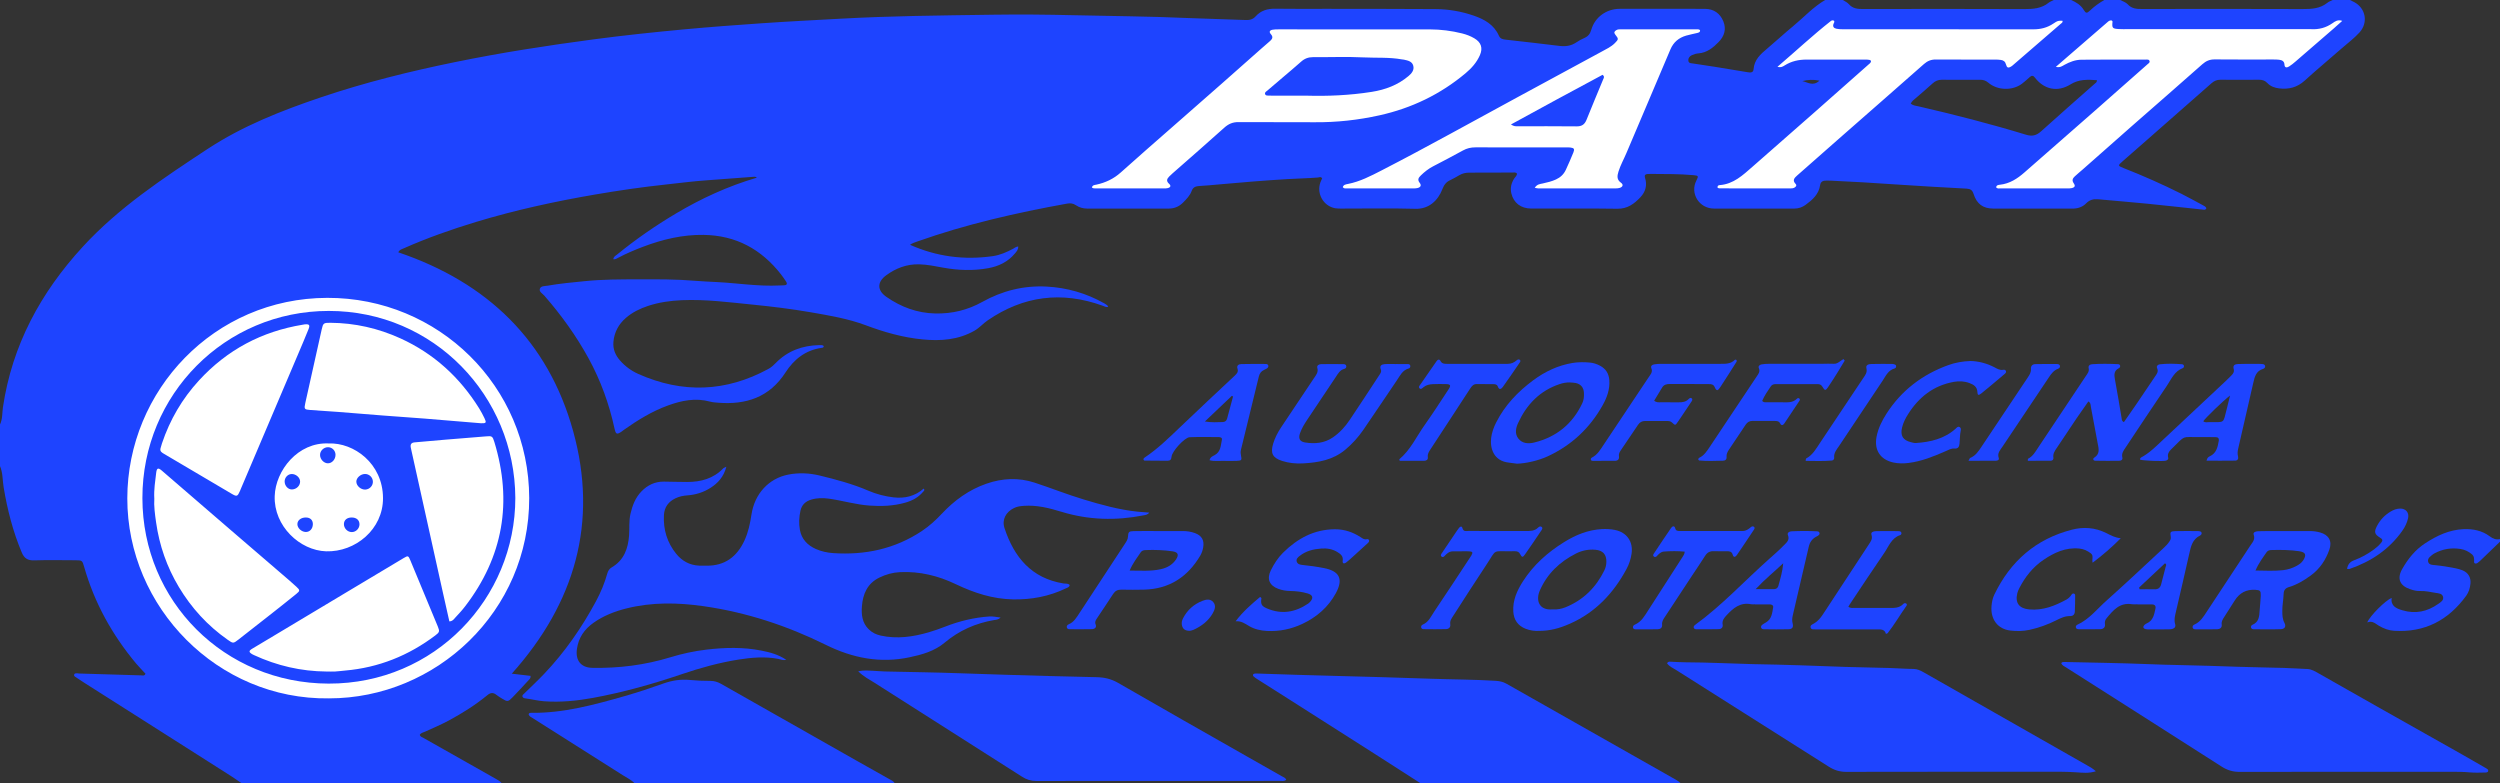 <?xml version="1.0" encoding="UTF-8"?><svg id="Livello_1" xmlns="http://www.w3.org/2000/svg" viewBox="0 0 902.53 282.79"><rect x="0" y="0" width="902.53" height="282.79" fill="#333333" stroke="none"/><circle cx="112.94" cy="178.96" r="81.86" style="fill:#fff;"/><polygon points="457.89 7.34 387.83 68.02 403.37 71.41 422.86 71.41 447.57 48.51 506.7 48.23 538.24 22.33 534.79 10.58 457.89 7.34" style="fill:#fff;"/><polygon points="486.25 62.14 478.62 69.23 484.74 71.41 514.06 71.41 527.01 58.05 559.63 58.05 549.24 69.5 587.68 71.41 607.58 16.88 619.03 10.58 613.73 5.7 581.68 7.34 575.14 16.33 486.25 62.14" style="fill:#fff;"/><polygon points="660.48 4.34 635.94 27.38 650.66 24.24 667.02 24.79 615.49 66.77 617.13 71.41 649.3 71.41 656.85 61.32 697.83 25.6 720.64 25.33 725.09 27.38 750.18 7.37 744.62 4.34 733.55 7.34 660.48 4.34" style="fill:#fff;"/><polygon points="760.75 4.34 736.21 27.38 750.94 24.24 767.29 24.79 715.76 66.77 717.4 71.41 749.57 71.41 757.12 61.32 798.1 25.6 820.91 25.33 825.37 27.38 850.45 7.37 844.89 4.34 833.82 7.34 760.75 4.34" style="fill:#fff;"/><path d="M848.36,0c.5.25,1.01.48,1.5.74,4.21,2.21,5.16,7.41,1.97,10.95-1.93,2.14-4.26,3.85-6.42,5.75-4.43,3.91-9,7.66-13.36,11.64-2.71,2.47-5.76,3.26-9.27,2.83-1.63-.2-3.12-.74-4.27-1.96-.83-.89-1.83-1.17-3.01-1.16-4.63.03-9.27.04-13.9,0-1.28-.01-2.27.42-3.23,1.27-7.84,6.92-15.71,13.81-23.57,20.71-2.82,2.47-5.63,4.96-8.47,7.42-1.82,1.58-1.83,1.64.35,2.5,7.06,2.78,14,5.85,20.79,9.25,2.57,1.29,5.08,2.69,7.61,4.05.55.3,1.16.54,1.45,1.13-.2.72-.74.61-1.19.56-6.74-.71-13.48-1.48-20.23-2.15-5.87-.58-11.76-1.05-17.64-1.59-1.68-.15-3.1.19-4.34,1.47-1.34,1.37-3.08,1.91-5.01,1.91-9.51-.01-19.01.02-28.52-.02-3.69-.01-5.95-1.66-7.1-5.25-.44-1.38-1.11-1.87-2.54-1.95-8.6-.45-17.21-.95-25.81-1.53-7.72-.53-15.45-1.01-23.18-1.35-.56-.02-1.12,0-1.68-.02-1.2-.04-2.03.4-2.21,1.67-.49,3.31-2.77,5.28-5.26,7.1-1.2.87-2.53,1.33-4.03,1.33-9.67,0-19.33-.01-29,0-5.38.01-8.77-5.51-6.38-10.11.88-1.7.71-1.79-1.14-1.96-5.02-.46-10.05-.39-15.08-.44-.48,0-.96,0-1.44.03-.82.06-1.15.54-.9,1.31.9,2.71.2,5.13-1.65,7.09-2.21,2.33-4.64,4.19-8.26,4.14-10.38-.16-20.77-.04-31.15-.07-3.76-.01-6.37-2.06-7.18-5.47-.45-1.9-.04-3.63.96-5.27.36-.6,1.02-1.03,1.08-1.84-.46-.63-1.16-.42-1.75-.42-5.19,0-10.38.04-15.58.04-1.24,0-2.36.28-3.43.89-1.11.63-2.21,1.29-3.37,1.83-1.46.67-2.2,1.68-2.81,3.25-1.58,4.09-4.87,7.22-9.71,7.08-8.86-.25-17.73-.07-26.6-.08-.8,0-1.61.02-2.39-.12-4.24-.78-6.79-5.26-5.33-9.34.18-.51.44-1,.63-1.45-.5-.75-1.08-.34-1.58-.3-3.66.3-7.33.34-11,.57-8.2.5-16.39,1.16-24.57,1.91-2.38.22-4.77.45-7.16.58-1.31.07-2.3.41-2.79,1.77-.62,1.69-1.87,2.96-3.11,4.21-1.42,1.43-3.12,2.17-5.15,2.17-9.83,0-19.65,0-29.48,0-1.49,0-2.85-.39-4.07-1.22-1-.69-2.06-.78-3.2-.57-18.33,3.32-36.46,7.43-54.05,13.68-.88.31-1.78.58-2.63,1.18,9.65,4.3,19.56,5.56,29.83,4.11,2.64-.37,5.06-1.43,7.4-2.68.54-.29,1.02-.75,1.83-.82.08,1.15-.61,1.84-1.19,2.54-2.53,3.03-5.9,4.63-9.68,5.31-5.39.98-10.81.78-16.2-.2-2.9-.53-5.79-1.15-8.77-1.21-4.42-.09-8.32,1.4-11.82,3.97-3.31,2.43-3.32,5.43.08,7.79,5.29,3.67,11.07,5.84,17.64,5.99,6.09.13,11.69-1.23,16.98-4.18,7.21-4.02,14.95-5.97,23.23-5.53,7.38.39,14.31,2.39,20.75,6.02.42.23.81.51,1.19.8.11.08.14.27.26.52-.78.19-1.39-.22-2.03-.45-14.74-5.31-28.56-3.55-41.48,5.32-1.65,1.13-2.94,2.68-4.7,3.69-5.9,3.37-12.27,3.81-18.82,3.17-7.04-.69-13.78-2.6-20.39-5.08-6.46-2.42-13.25-3.56-20.02-4.73-6.92-1.19-13.9-2.06-20.88-2.75-8.49-.84-16.98-1.97-25.55-1.6-4.16.18-8.27.75-12.24,2.07-2.9.96-5.63,2.29-7.96,4.3-2.64,2.28-4.22,5.16-4.53,8.69-.22,2.55.66,4.7,2.29,6.6,1.86,2.15,4.12,3.82,6.69,4.97,15.95,7.1,31.62,6.54,46.98-1.82.99-.54,1.81-1.28,2.6-2.09,4.3-4.43,9.65-6.36,15.73-6.5.55-.01,1.13-.1,1.61.3.1.59-.35.63-.72.69-5.8.82-9.98,4.11-13.05,8.87-5.77,8.96-14.23,11.75-24.35,10.93-.95-.08-1.93-.13-2.84-.38-5.27-1.45-10.3-.42-15.25,1.38-5.75,2.09-10.92,5.27-15.89,8.79-.26.18-.5.39-.77.58-1.79,1.24-2.16,1.11-2.64-1.07-1.92-8.88-5-17.33-9.36-25.31-4.47-8.16-9.88-15.66-15.99-22.66-.66-.75-1.96-1.38-1.59-2.47.36-1.05,1.76-.93,2.75-1.1,4.49-.78,9.01-1.2,13.55-1.65,6.45-.65,12.93-.63,19.38-.65,6.77-.02,13.57-.05,20.34.53,2.62.22,5.26.32,7.89.46,7.49.38,14.93,1.61,22.47,1.23.64-.03,1.28-.01,1.91-.07.92-.07,1.08-.59.62-1.3-.61-.93-1.25-1.86-1.94-2.74-7.08-9-16.16-13.95-27.78-14.15-7.66-.13-14.88,1.62-21.95,4.29-3.06,1.16-6.08,2.44-8.98,3.98-.48.26-.95.61-1.73.54.01-.94.81-1.28,1.35-1.72,6.69-5.47,13.78-10.37,21.21-14.79,9.17-5.45,18.79-9.89,29.26-12.96-.52-.45-.99-.32-1.37-.3-5.65.41-11.29.87-16.94,1.27-4.86.34-9.68.98-14.52,1.5-8.65.92-17.26,2.19-25.83,3.66-14.41,2.48-28.68,5.6-42.69,9.84-8.87,2.69-17.61,5.76-26.09,9.52-.7.31-1.54.46-2.03,1.46,32.02,10.83,54.1,31.84,63.15,64.62,9.07,32.83.67,61.98-22.17,87.5,2.5.29,4.65.54,6.75.78.16.96-.46,1.32-.87,1.76-1.89,2.06-3.77,4.13-5.73,6.12-1.47,1.5-1.78,1.49-3.51.43-.75-.46-1.52-.9-2.2-1.45-1.12-.89-2.09-.84-3.2.07-4.34,3.56-9.06,6.54-13.99,9.2-2.75,1.48-5.62,2.68-8.45,3.98-.71.33-1.55.42-2.02,1.17.19.75.89.88,1.42,1.18,8.69,4.92,17.38,9.83,26.07,14.74.76.43,1.54.85,2.11,1.56h-93.94c-1.19-.81-2.35-1.65-3.56-2.43-6.19-3.95-12.39-7.89-18.59-11.83-11.66-7.41-23.31-14.81-34.97-22.22-.88-.56-1.75-1.12-2.6-1.72-.36-.25-.95-.48-.68-1.08.24-.51.81-.39,1.28-.38.16,0,.32.05.48.06,7.5.23,14.99.47,22.49.67.49.01,1.14.26,1.47-.6-1.1-1.19-2.28-2.37-3.35-3.64-8.66-10.36-15.09-21.93-18.8-34.96-.66-2.31-.73-2.35-3.16-2.36-4.95-.02-9.9-.12-14.85.04-2.35.08-3.63-.72-4.53-2.89-3.17-7.56-5.18-15.42-6.52-23.48-.43-2.58-.25-5.28-1.35-7.74v-14.86c.99-2,.79-4.21,1.1-6.33,3.33-22.41,13.6-41.34,28.78-57.88,13.05-14.23,29.01-24.73,44.94-35.24,12.69-8.37,26.77-13.91,41.09-18.75,15.83-5.35,32.04-9.36,48.4-12.71,16.59-3.4,33.32-5.99,50.11-8.22,10.92-1.45,21.88-2.6,32.85-3.62,9.3-.86,18.61-1.55,27.93-2.19,9.56-.66,19.12-1.13,28.68-1.66,8.69-.47,17.39-.77,26.09-.96,9.58-.21,19.16-.32,28.74-.46,9.58-.14,19.16-.05,28.75.18,13.89.33,27.78.4,41.66,1.03,6.86.31,13.73.41,20.59.71,1.48.07,2.64-.22,3.63-1.33,1.9-2.12,4.3-2.79,7.11-2.75,6.07.1,12.14.03,18.21.04,13.18.02,26.36,0,39.54.09,4.74.03,9.4.82,13.88,2.37,3.84,1.33,7.33,3.26,9.08,7.26.5,1.15,1.45,1.3,2.53,1.42,6.43.72,12.85,1.45,19.27,2.24,2.23.27,4.27.03,6.16-1.28.91-.63,1.92-1.15,2.94-1.6,1.36-.59,2.05-1.54,2.46-2.98,1.29-4.5,5.46-7.51,10.21-7.52,5.67-.01,11.34,0,17.02,0,4.63,0,9.27-.04,13.9.02,3.11.04,5.32,1.61,6.51,4.45,1.18,2.83.39,5.39-1.65,7.49-2.02,2.07-4.24,3.9-7.35,4.13-.78.06-1.59.29-2.3.62-.84.38-1.44,1.11-1.3,2.09.14.93,1.05.83,1.73.94,2.6.41,5.21.77,7.81,1.19,3.94.63,7.88,1.3,11.82,1.95.99.16,2.08.27,2.18-1.11.25-3.38,2.48-5.38,4.84-7.36,3.18-2.67,6.22-5.51,9.42-8.14,3.87-3.19,7.27-6.96,11.66-9.51C661.12,0,663.19,0,665.27,0c.73.48,1.61.83,2.16,1.47,1.41,1.64,3.19,1.8,5.18,1.79,19.39-.04,38.79-.06,58.18.02,3.19.01,6.18-.2,8.78-2.28.55-.44,1.26-.67,1.9-1,2.08,0,4.15,0,6.23,0,1.84.82,3.5,1.81,4.59,3.63.73,1.22,1.1,1.24,2.23.17,1.57-1.49,3.29-2.74,5.16-3.8C761.61,0,763.53,0,765.44,0c.9.5,2.02.81,2.67,1.53,1.46,1.62,3.24,1.73,5.21,1.72,19.3-.03,38.59-.06,57.89.02,3.26.01,6.35-.13,9.02-2.28.55-.44,1.26-.67,1.9-1,2.08,0,4.15,0,6.23,0ZM394.16,67.66c.46.37.87.36,1.26.36,8.31,0,16.61,0,24.92,0,.4,0,.81-.01,1.19-.1,1.07-.26,1.32-.85.52-1.57-1.1-.99-.79-1.77.04-2.62.39-.4.8-.78,1.22-1.15,6.23-5.49,12.51-10.92,18.67-16.48,1.53-1.38,3.08-2.04,5.14-2.02,9.19.07,18.37-.02,27.56.05,7.86.06,15.62-.79,23.29-2.49,11.6-2.57,22.01-7.56,31.12-15.2,2.16-1.81,4.02-3.89,5.17-6.51,1.14-2.61.46-4.65-2.01-6.1-1.38-.82-2.88-1.38-4.44-1.77-3.81-.95-7.68-1.44-11.61-1.45-18.21-.01-36.43-.02-54.64-.01-.72,0-1.45,0-2.15.13-1.07.21-1.34.78-.62,1.59.9,1,.57,1.72-.23,2.44-1.07.96-2.18,1.88-3.25,2.83-4.67,4.12-9.32,8.27-13.99,12.38-5.99,5.28-12,10.53-18,15.8-6.24,5.48-12.51,10.92-18.68,16.47-2.58,2.32-5.54,3.72-8.88,4.43-.61.13-1.3.11-1.59,1.01ZM118.75,252.12c38.68.03,72.38-31.44,72.3-72.32-.08-40.35-32.79-72.37-72.9-72.27-40.91.1-72.15,33.48-72.19,72.38-.04,39.31,32.62,72.77,72.79,72.21ZM554.05,67.81c.62.1.93.2,1.24.2,9.34,0,18.69.01,28.03,0,.47,0,.97-.04,1.42-.18,1.14-.36,1.4-1.18.46-1.85-1.59-1.14-1.39-2.49-.91-4.04.71-2.3,1.9-4.4,2.83-6.6,5.29-12.5,10.64-24.97,15.91-37.48,1.12-2.65,3.04-4.23,5.71-5.01,1.3-.38,2.64-.61,3.96-.94.52-.13,1.13-.27,1.03-1.02-.35-.33-.76-.31-1.15-.31-9.1,0-18.21,0-27.31,0-.64,0-1.3-.02-1.85.36-.6.4-.88.82-.29,1.55,1.25,1.56,1.21,1.7-.12,3.05-1.37,1.39-3.13,2.19-4.81,3.11-10.03,5.46-20.07,10.89-30.11,16.31-16.43,8.88-32.72,18.03-49.33,26.57-3.91,2.01-7.8,4.04-12.17,4.89-.72.14-1.58.25-1.83,1.15.43.56.95.45,1.4.45,8.07.01,16.13.01,24.2,0,.48,0,.97-.02,1.42-.14,1.1-.29,1.45-.97.74-1.88-.91-1.16-.38-1.87.42-2.66,1.32-1.29,2.75-2.42,4.4-3.28,3.61-1.89,7.23-3.75,10.79-5.73,1.45-.81,2.92-1.14,4.56-1.13,10.86.04,21.72.02,32.58.02.56,0,1.12-.03,1.68.04,1.29.16,1.56.54,1.08,1.73-.87,2.14-1.79,4.27-2.77,6.37-.73,1.56-1.93,2.69-3.54,3.43-1.54.71-3.16,1.09-4.8,1.45-.98.21-2.06.26-2.85,1.57ZM641.68,24.12c1.37.37,2.04-.16,2.69-.56,2.39-1.48,5-2.05,7.77-2.05,7.03,0,14.05,0,21.08,0,.56,0,1.13,0,1.67.11.65.13.7.57.34,1.05-.19.25-.46.44-.7.65-6.39,5.66-12.78,11.33-19.19,16.97-7.55,6.64-15.11,13.27-22.67,19.9-3.49,3.05-6.87,6.29-11.88,6.64-.45.03-.92.32-.67,1.01.22.05.44.16.67.16,8.46.01,16.93.02,25.39.02.56,0,1.13,0,1.63-.28.54-.31.95-.8.43-1.34-1.21-1.26-.52-2.1.48-2.98,5.16-4.53,10.29-9.08,15.45-13.61,10.14-8.9,20.3-17.76,30.4-26.69,1.28-1.13,2.61-1.66,4.32-1.64,7.11.05,14.21.02,21.32.03.72,0,1.44.02,2.15.13.92.14,1.56.58,1.82,1.61.32,1.23.81,1.38,1.8.81.41-.24.76-.58,1.12-.89,5.62-4.85,11.23-9.7,16.84-14.56.33-.28.85-.51.62-1.12-1.58-.01-1.63-.08-3.27,1.02-2.21,1.49-4.59,2.08-7.23,2.08-22.99-.03-45.99-.02-68.98-.03-.71,0-1.44-.04-2.14-.19-.92-.2-1.38-.76-1.02-1.76.13-.35.46-.67.21-1.1-.39-.25-.81-.2-1.12.04-6.58,5.17-12.68,10.9-19.33,16.57ZM742.22,24.14c1.49.36,2.27-.29,3.06-.73,1.92-1.05,3.95-1.83,6.13-1.85,7.74-.07,15.49-.05,23.23-.05.53,0,1.23-.13,1.39.6.11.52-.42.8-.78,1.12-6.28,5.54-12.55,11.1-18.84,16.63-8.51,7.48-17.05,14.92-25.57,22.4-2.57,2.25-5.33,4.05-8.83,4.43-.62.07-1.28.14-1.38.97.48.52,1.07.36,1.6.36,8.06.01,16.13.01,24.19,0,.48,0,.97,0,1.43-.1,1.18-.25,1.48-.77.78-1.77-.75-1.08-.34-1.79.41-2.49.93-.87,1.93-1.67,2.89-2.52,5.98-5.28,11.94-10.58,17.94-15.84,8.39-7.37,16.84-14.68,25.19-22.1,1.35-1.2,2.69-1.77,4.49-1.75,7.02.07,14.05.03,21.08.03.72,0,1.44,0,2.15.09,1.01.13,1.86.49,1.93,1.72.07,1.31.91,1.17,1.67.71.81-.49,1.55-1.12,2.28-1.74,4.65-4.01,9.3-8.03,13.94-12.06.94-.82,1.86-1.66,2.98-2.66-1.6-.57-2.59.18-3.52.83-2.32,1.63-4.87,2.32-7.68,2.16-.56-.03-1.12,0-1.68,0-21.56,0-43.11,0-64.67,0-1.04,0-2.08.02-3.11-.04-2.34-.13-2.52-.37-2.27-2.71.01-.11-.17-.24-.29-.39-.48-.09-.94.09-1.3.4-6.19,5.35-12.38,10.71-18.83,16.3ZM757.03,28.95c-3.31-.24-6.49-.39-9.58,1.53-4.64,2.88-9.5,1.85-12.82-2.45-.58-.75-1.07-.87-1.76-.29-.97.83-1.88,1.73-2.91,2.49-3.52,2.6-8.86,2.44-12.19-.4-.86-.73-1.74-1.03-2.83-1.03-4.63.02-9.26.03-13.89-.01-1.37-.01-2.42.45-3.42,1.38-1.93,1.79-3.97,3.46-5.95,5.2-.69.61-1.52,1.12-1.88,2.07.96.72,2.03.78,3.02,1,12.99,3,25.9,6.31,38.65,10.21,2.19.67,3.74.25,5.4-1.25,6.39-5.78,12.89-11.45,19.34-17.16.34-.3.83-.5.82-1.3ZM650.66,29.28c1.9.36,3.85,2.04,6.18-.17-2.35-.46-4.25-.32-6.18.17Z" style="fill:#1e44ff;"/><path d="M512.85,282.79c-5.37-3.45-10.73-6.91-16.11-10.35-10.56-6.74-21.13-13.46-31.7-20.19-3.64-2.31-7.28-4.61-10.92-6.93-.54-.34-1.1-.67-1.55-1.1-.45-.44-.29-.88.33-1.03.3-.07.63-.05.95-.04,9.57.35,19.14.61,28.71.87,11.24.3,22.49.59,33.73,1,7.89.29,15.79.27,23.68.76,1.38.09,2.63.34,3.86,1.04,19.99,11.35,39.99,22.66,59.99,33.99,1.04.59,2.12,1.13,2.98,1.98h-93.94Z" style="fill:#1e44ff;"/><path d="M229.11,282.79c-1.23-1.29-2.86-2.03-4.33-2.97-10.78-6.86-21.58-13.67-32.37-20.51-.59-.38-1.3-.64-1.57-1.37.07-.56.49-.6.88-.6,11.66.16,22.76-2.9,33.82-6.05,4.76-1.36,9.46-2.94,14.12-4.59,3.08-1.09,6.2-1.54,9.41-1.22,2.47.24,4.94.33,7.41.33,1.41,0,2.65.39,3.86,1.08,16.31,9.26,32.64,18.51,48.96,27.76,3.89,2.2,7.8,4.37,11.69,6.58.75.43,1.61.75,2.06,1.58h-93.94Z" style="fill:#1e44ff;"/><path d="M902.53,195.56c-2.24,2.16-4.48,4.32-6.73,6.48-.46.44-.92.91-1.45,1.24-.57.35-1.22.22-1.18-.55.05-1,.06-1.89-.77-2.61-1.18-1.02-2.56-1.68-4.07-1.92-3.33-.55-6.52-.02-9.5,1.6-.14.08-.28.15-.41.25-.93.74-2.19,1.47-1.81,2.82.32,1.13,1.69,1.08,2.68,1.18,2.39.23,4.75.62,7.1,1.09.93.19,1.88.43,2.75.81,2.01.89,2.98,2.66,2.72,4.85-.18,1.52-.6,3-1.51,4.25-6.43,8.87-15.01,13.38-26.08,12.67-1.93-.12-3.74-.81-5.42-1.79-1.28-.75-2.35-1.97-4.24-1.23.97-2.39,6.54-7.91,8.79-8.86-.36,2.97,1.68,3.82,3.9,4.48,4.7,1.41,9.01.48,12.95-2.31.85-.6,2.09-1.29,1.7-2.62-.34-1.16-1.64-1.19-2.63-1.35-1.88-.31-3.76-.76-5.7-.68-1.21.05-2.38-.27-3.52-.65-3.76-1.25-4.83-3.82-2.9-7.25,2.1-3.72,4.73-7,8.38-9.37,4.21-2.74,8.62-4.83,13.76-5.06,3.47-.15,6.74.52,9.51,2.6,1.21.91,2.29,1.28,3.69.99v.96Z" style="fill:#1e44ff;"/><path d="M262.22,168.52c-.96,3.63-3.02,5.87-5.68,7.58-2.53,1.62-5.34,2.51-8.34,2.73-1.53.11-3.02.41-4.39,1.08-2.49,1.21-3.96,3.17-4.12,6-.29,5.25,1.16,9.99,4.46,14.06,2.09,2.57,4.87,4.1,8.28,4.23.88.03,1.76.01,2.64.02,6.61.07,10.98-3.24,13.68-9.07,1.39-3,2.06-6.2,2.55-9.45,1.13-7.39,6.17-12.96,13.24-14.36,3.79-.75,7.65-.58,11.42.34,5.98,1.46,11.92,3.05,17.59,5.49,2.89,1.24,5.89,2.01,9,2.38,4.06.47,7.77-.39,10.91-3.17.55.63-.01.92-.26,1.22-1.71,2.04-3.97,3.19-6.47,3.89-4.2,1.18-8.47,1.34-12.82,1.03-4.97-.35-9.72-1.8-14.62-2.49-2.16-.3-4.3-.3-6.4.33-2.07.62-3.45,1.85-3.93,4.06-.5,2.3-.6,4.62-.18,6.9.61,3.32,2.72,5.52,5.75,6.87,2,.89,4.12,1.34,6.27,1.49,11.58.78,22.4-1.54,32.15-8.07,2.59-1.74,4.89-3.84,7.03-6.12,4.55-4.84,9.78-8.67,16.13-10.87,5.77-2,11.59-2.29,17.4-.38,5.92,1.94,11.71,4.26,17.67,6.06,6.43,1.94,12.88,3.75,19.59,4.43,1.31.13,2.63.21,4.14.33-.67.84-1.41.86-2.09.99-9.97,1.97-19.84,1.7-29.59-1.28-4.45-1.36-8.92-2.5-13.64-2.15-1.2.09-2.37.23-3.48.77-2.97,1.43-4.49,4.2-3.46,7.3,3.47,10.47,9.72,18.08,21.31,19.95.74.12,1.61-.11,2.21.56-.13.84-.85.96-1.39,1.22-6.02,2.89-12.37,4.09-19.04,3.97-7.36-.14-14.12-2.35-20.66-5.48-6.36-3.05-13.04-4.7-20.16-4.36-2.61.13-5.03.8-7.36,1.92-4.4,2.1-6.06,5.92-6.4,10.48-.22,3.01.1,5.89,2.44,8.21,1.25,1.24,2.71,1.93,4.38,2.3,5.87,1.28,11.6.46,17.26-1.18,2.07-.6,4.1-1.33,6.11-2.11,5.1-1.98,10.35-3.24,15.82-3.62,1.29-.09,2.52.21,4.06.39-.78.79-1.58.78-2.28.9-6.69,1.12-12.7,3.79-17.88,8.14-3.7,3.11-8.16,4.34-12.68,5.3-10.58,2.26-20.56.31-30.19-4.45-13.98-6.92-28.67-11.76-44.13-13.98-9.27-1.33-18.62-1.52-27.83.78-4.29,1.07-8.37,2.64-12.01,5.23-3.27,2.33-5.37,5.35-5.95,9.43-.58,4.11,1.41,6.74,5.56,6.81,9.57.18,18.98-1,28.13-3.8,4.3-1.32,8.65-2.25,13.09-2.78,6.61-.78,13.22-.95,19.79.35,3.04.6,6.05,1.36,9.01,3.33-1.27.29-2.12-.19-2.97-.35-4.79-.9-9.55-.48-14.29.27-6.96,1.11-13.73,2.98-20.39,5.24-10.52,3.58-21.2,6.58-32.14,8.59-5.83,1.07-11.68,1.65-17.62,1.22-2.24-.16-4.41-.73-6.62-1.02-.48-.06-1.03-.14-1.2-.65-.18-.54.32-.83.66-1.16,2.39-2.35,4.85-4.64,7.16-7.07,7.49-7.86,13.6-16.71,18.73-26.24,1.7-3.16,3.09-6.49,4.06-9.97.27-.97.73-1.72,1.63-2.25,4.39-2.56,5.88-6.74,6.24-11.48.2-2.62-.1-5.27.51-7.87.7-3,1.77-5.8,3.96-8.06,2.22-2.29,4.88-3.56,8.1-3.53,2.79.03,5.59.13,8.38.13,4.97,0,9.49-1.2,13.06-4.93.15-.16.4-.21,1.07-.55Z" style="fill:#1e44ff;"/><path d="M309.81,242.35c2.06-.46,3.64-.27,5.21-.2,1.51.07,3.02.22,4.54.26,9.02.22,18.04.31,27.05.65,10.77.41,21.53.68,32.3,1,5.66.17,11.33.3,16.99.41,2.74.05,5.26.62,7.73,2.05,15.62,9.02,31.32,17.91,47,26.83,4.02,2.29,8.05,4.57,12.08,6.86.59.34,1.33.52,1.63,1.3-.76.63-1.58.4-2.34.4-29.3,0-58.61,0-87.91.03-1.93,0-3.53-.51-5.14-1.55-17.76-11.34-35.57-22.61-53.33-33.96-1.85-1.18-3.88-2.16-5.8-4.09Z" style="fill:#1e44ff;"/><path d="M744.14,239.37c.39-.39.71-.4,1.03-.39,10.05.24,20.11.37,30.15.77,3.91.16,7.81.28,11.72.35,7.02.13,14.04.39,21.05.62,5.5.18,11.01.25,16.51.41,2.79.08,5.58.28,8.37.39,1.6.06,2.88.9,4.19,1.64,7.51,4.24,14.99,8.51,22.49,12.75,9.73,5.5,19.47,10.97,29.2,16.46,2.92,1.65,5.82,3.33,8.72,5.01.34.19.77.43.71.88-.08.61-.66.63-1.12.63-1.84.02-3.68.12-5.5-.05-2.15-.2-4.3-.22-6.46-.22-25.55,0-51.09-.02-76.64.04-2.42,0-4.46-.59-6.5-1.9-18.69-11.96-37.41-23.86-56.13-35.78-.66-.42-1.45-.7-1.8-1.6Z" style="fill:#1e44ff;"/><path d="M756.62,278.44c-2.58.82-4.81.51-6.99.38-1.83-.11-3.66-.21-5.5-.21-25.88,0-51.75-.02-77.63.04-2.35,0-4.3-.61-6.27-1.86-18.33-11.65-36.7-23.23-55.05-34.86-1.17-.74-2.53-1.3-3.35-2.46.35-.7.85-.6,1.33-.58,1.83.07,3.67.21,5.5.21,8.06.03,16.12.46,24.18.66,5.66.14,11.33.19,17,.42,10.85.45,21.7.77,32.55.98,2.79.06,5.58.34,8.37.33,1.43,0,2.63.61,3.81,1.28,8.47,4.82,16.93,9.64,25.4,14.46,11.1,6.32,22.21,12.64,33.31,18.96,1.03.59,2.1,1.11,3.35,2.24Z" style="fill:#1e44ff;"/><path d="M825.34,191.71c2.79,0,5.59,0,8.38,0,1.29,0,2.55.15,3.79.49,3.16.86,4.52,3.09,3.43,6.19-1.31,3.75-3.45,7-6.74,9.38-2.41,1.74-4.92,3.29-7.79,4.14-1.32.39-1.96,1.1-2,2.55-.06,2.07-.5,4.11-.47,6.2.02,1.44.04,2.83.76,4.18.69,1.29.18,2.24-1.3,2.3-3.27.12-6.54.04-9.81.03-.41,0-.83-.18-.94-.61-.11-.42.12-.83.5-.99,2.36-1,2.49-3.07,2.61-5.19.1-1.75.34-3.5.4-5.25.06-1.87-.21-2.09-1.98-2.2q-4.78-.31-7.42,3.86c-1.24,1.95-2.49,3.91-3.73,5.86-.56.87-1.14,1.68-.97,2.85.16,1.09-.64,1.64-1.61,1.67-2.63.07-5.27.03-7.9.02-.41,0-.84-.14-.97-.57-.17-.54.18-.96.63-1.15,2.19-.96,3.32-2.91,4.55-4.78,5.19-7.86,10.38-15.72,15.55-23.6.8-1.22,1.96-2.29,1.29-4.1-.29-.79.69-1.16,1.44-1.2,1.19-.06,2.39-.05,3.59-.06,2.24,0,4.47,0,6.71,0h0ZM814.27,205.96c3.57.06,6.76.21,9.93-.12,1.76-.19,3.43-.74,4.99-1.6.91-.5,1.75-1.1,2.33-2.01,1.23-1.94.82-2.88-1.48-3.23-3.25-.49-6.52-.51-9.8-.44-.74.02-1.48.08-1.93.74-1.39,2.02-2.9,3.97-4.04,6.65Z" style="fill:#1e44ff;"/><path d="M766.76,152.39c1.62-2.34,3.21-4.61,4.78-6.9,2.16-3.17,4.3-6.34,6.43-9.53.6-.9,1.39-1.74.77-3.04-.33-.7.23-1.31.91-1.39,2.7-.32,5.41-.25,8.12-.03.33.03.6.24.66.59.07.36-.13.7-.41.8-3.06,1.14-4.17,4.06-5.8,6.45-4.98,7.33-9.86,14.73-14.77,22.1-.75,1.12-1.63,2.18-1.26,3.72.2.83-.43,1.18-1.13,1.19-2.87.03-5.74.04-8.62-.02-.8-.02-1-.74-.4-1.11,2.13-1.34,1.64-3.18,1.26-5.11-.85-4.39-1.63-8.79-2.46-13.18-.13-.66,0-1.46-.91-2.01-1.41,2.01-2.83,4.01-4.21,6.03-2.42,3.57-4.8,7.16-7.19,10.75-.71,1.06-1.47,2.1-1.23,3.51.12.68-.32,1.11-.95,1.12-2.76.04-5.52.02-8.28.02.02-.42-.02-.68.04-.71,1.81-.91,2.73-2.61,3.78-4.2,5.71-8.57,11.43-17.13,17.14-25.7.56-.85,1.28-1.61,1-2.82-.21-.88.44-1.38,1.23-1.43,3.11-.22,6.22-.17,9.33-.03.31.01.66.13.78.47.15.44-.1.82-.45,1-1.79.92-1.72,2.35-1.4,4.07.91,4.78,1.67,9.59,2.48,14.39.05.31.09.63.74,1.02Z" style="fill:#1e44ff;"/><path d="M555.63,227.76c-1.46.07-3.18-.09-4.85-.76-2.83-1.13-4.27-3.21-4.46-6.21-.25-4.12,1.39-7.66,3.52-10.98,3.78-5.87,8.87-10.4,14.79-14.08,4.21-2.62,8.64-4.44,13.64-4.72,1.61-.09,3.2,0,4.76.31,4.3.86,6.64,4.28,5.98,8.63-.29,1.91-.88,3.74-1.8,5.44-4.71,8.74-11.18,15.67-20.42,19.76-3.9,1.72-7.22,2.59-11.16,2.61ZM560.61,220.01c1.52.08,3.09-.18,4.59-.79,6.42-2.61,11-7.17,14.02-13.36.46-.94.68-1.95.7-3.01.05-2.7-1.26-4.15-3.97-4.38-2.44-.21-4.73.22-6.94,1.33-5.9,2.97-10.43,7.27-13.11,13.37-1.5,3.42-.46,7.3,4.71,6.82Z" style="fill:#1e44ff;"/><path d="M547.62,167.39c-.95-.12-1.89-.27-2.84-.37-5.55-.56-6.9-5.14-6.46-8.9.24-1.99.93-3.86,1.84-5.66,3.14-6.19,7.78-11.03,13.3-15.14,4.31-3.2,9.01-5.42,14.31-6.3,2.06-.34,4.14-.31,6.21-.13,1.28.11,2.5.53,3.64,1.13,2.08,1.09,3.17,2.81,3.36,5.16.26,3.33-.83,6.32-2.41,9.13-4.63,8.26-11.22,14.44-19.83,18.43-3.3,1.53-7.9,2.59-11.13,2.66ZM566.77,138.06c-1.3-.03-2.54.21-3.77.62-7.1,2.38-11.84,7.32-14.92,13.97-.86,1.85-1.31,3.95.08,5.7,1.45,1.82,3.65,1.91,5.73,1.4,7.99-1.98,13.8-6.7,17.33-14.16.56-1.18.66-2.46.6-3.75-.08-1.9-1.08-3.15-2.91-3.56-.69-.16-1.42-.15-2.14-.21Z" style="fill:#1e44ff;"/><path d="M446.07,224.28c2.57-3.43,5.69-6.13,8.85-8.78.27.24.48.36.47.44-.31,2.14-.02,2.83,1.94,3.68,5.31,2.31,10.28,1.44,14.97-1.74.2-.13.38-.3.54-.47,1.4-1.45,1.2-2.58-.73-3.16-2.06-.61-4.22-.87-6.38-.9-1.46-.02-2.86-.27-4.22-.76-3.22-1.17-4.26-3.55-2.75-6.64,1.16-2.37,2.62-4.63,4.49-6.47,5.17-5.09,11.17-8.39,18.7-8.41,3.43,0,6.43,1.03,9.23,2.84.68.44,1.28.95,2.17.75.31-.07.68-.06.85.28.21.42-.03.77-.33,1.05-1.88,1.73-3.77,3.45-5.66,5.16-.71.64-1.42,1.29-2.18,1.87-.86.65-1.45.42-1.3-.6.24-1.61-.69-2.35-1.8-3.05-1.83-1.16-3.84-1.5-5.97-1.34-2.83.21-5.52.87-7.79,2.68-.61.49-1.3,1.07-1.05,1.99.25.92,1.12,1.15,1.89,1.23,2.7.28,5.39.64,8.05,1.17,5.53,1.1,6.94,3.96,4.24,8.97-2.74,5.09-6.94,8.71-12.13,11.16-4.04,1.9-8.3,2.78-12.79,2.55-2.28-.12-4.44-.61-6.4-1.75-1.5-.87-2.89-1.94-4.91-1.74Z" style="fill:#1e44ff;"/><path d="M504.18,131.42c1.36,0,2.71-.02,4.07.01.4,0,.81.17.89.63.08.45-.19.86-.57.96-2.27.6-3.13,2.59-4.28,4.28-4.04,5.94-8.01,11.92-12.08,17.84-1.86,2.7-4.03,5.12-6.58,7.24-4.44,3.69-9.71,4.61-15.2,4.91-2.57.14-5.11-.1-7.57-.89-3.43-1.1-4.28-2.78-3.25-6.19.65-2.16,1.68-4.13,2.93-6,3.95-5.9,7.9-11.81,11.84-17.72.74-1.11,1.65-2.11,1.18-3.7-.25-.83.57-1.31,1.34-1.33,2.71-.05,5.42-.04,8.13,0,.46,0,.98.17,1.01.8.02.45-.27.79-.67.89-1.67.4-2.36,1.8-3.2,3.05-3.42,5.11-6.83,10.22-10.25,15.33-1.02,1.53-1.98,3.1-2.59,4.84-.67,1.88-.15,3.04,1.79,3.36,3.55.58,7.01.28,10.09-1.84,2.47-1.7,4.45-3.89,6.1-6.36,3.56-5.3,7.05-10.65,10.55-15.99.43-.65.99-1.29.62-2.19-.55-1.35.34-1.8,1.37-1.89,1.43-.12,2.87-.03,4.3-.03,0,0,0,0,0-.01Z" style="fill:#1e44ff;"/><path d="M418.78,191.71c2.71,0,5.43,0,8.14,0,1.53,0,3.03.21,4.47.74,2.5.92,3.44,2.62,2.96,5.26-.19,1.03-.53,2.01-1.06,2.91-4.58,7.72-11.22,12.03-20.31,12.25-2.71.07-5.43.05-8.14,0-1.33-.03-2.25.42-2.99,1.56-1.9,2.95-3.88,5.85-5.82,8.78-.43.66-.89,1.26-.5,2.19.47,1.14-.36,1.7-1.31,1.73-2.71.08-5.42.03-8.14.02-.41,0-.83-.19-.94-.61-.14-.54.19-.96.65-1.15,1.91-.79,2.86-2.47,3.91-4.07,5.47-8.34,10.95-16.69,16.42-25.03.52-.79,1.05-1.54,1.1-2.59.08-1.66.35-1.92,1.99-1.96,2.63-.07,5.27-.03,7.9-.03.56,0,1.12,0,1.68,0h0ZM407.82,205.98c4.03.02,7.67.3,11.27-.5,2.25-.5,4.16-1.56,5.47-3.52,1.13-1.69.74-2.63-1.3-2.93-3.15-.46-6.32-.57-9.51-.45-.73.03-1.47.1-1.91.77-1.36,2.03-2.89,3.95-4.03,6.64Z" style="fill:#1e44ff;"/><path d="M765.63,194.3c-3.14,3.18-6.44,6.04-10.16,8.84-.36-1.33.47-2.54-.68-3.4-1.25-.94-2.57-1.56-4.14-1.71-4.91-.48-9.05,1.46-12.96,4.11-3.86,2.62-6.64,6.18-8.74,10.29-.29.56-.54,1.17-.69,1.78-.84,3.51.74,5.48,4.34,5.8,4.94.44,9.25-1.29,13.43-3.57.78-.43,1.38-1.07,1.86-1.82.18-.28.48-.41.82-.32.39.1.46.45.45.76-.02,1.91-.03,3.83-.12,5.74-.05,1-.63,1.63-1.71,1.61-1.83-.04-3.41.74-4.98,1.52-3.08,1.54-6.29,2.72-9.67,3.45-2.3.5-4.62.53-6.91.26-4.55-.53-7.2-4.04-6.81-8.82.12-1.44.39-2.87,1.02-4.17,5.81-12.04,15-20.09,28.04-23.43,4.2-1.08,8.37-.78,12.36,1.22,1.6.8,3.21,1.69,5.21,1.87Z" style="fill:#1e44ff;"/><path d="M711.33,130.32c3.08.08,5.99.87,8.72,2.29.99.51,1.92,1.14,3.14.89.38-.08.84.02.99.48.14.44-.17.76-.47,1.02-.97.83-1.95,1.65-2.93,2.47-1.84,1.53-3.65,3.1-5.53,4.58-1.02.8-1.33.66-1.4-.61-.1-1.87-1.42-2.6-2.84-3.14-1.82-.7-3.72-.79-5.66-.44-7.32,1.32-12.61,5.49-16.5,11.64-.94,1.49-1.74,3.05-2.17,4.78-.72,2.96.24,4.61,3.16,5.35.62.16,1.26.35,1.88.3,5.26-.36,10.25-1.53,14.31-5.19.41-.37.76-.91,1.41-.57.49.26.51.81.41,1.27-.34,1.57-.28,3.18-.44,4.76-.11,1.06-.52,1.85-1.81,1.73-1.18-.11-2.16.49-3.18.94-4.32,1.89-8.67,3.67-13.42,4.26-1.85.23-3.65.23-5.47-.16-4.7-1.03-6.96-4.45-6.09-9.21.58-3.12,1.98-5.91,3.67-8.53,5.4-8.34,12.91-14.04,22.21-17.41,2.56-.93,5.24-1.39,7.98-1.49Z" style="fill:#1e44ff;"/><path d="M633.59,218.15c-.48,0-.97.08-1.43-.01-3.92-.8-6.48,1.43-8.86,4-.86.93-1.69,1.89-1.4,3.38.18.94-.48,1.59-1.37,1.61-2.71.08-5.42.05-8.14.04-.41,0-.83-.16-.94-.59-.1-.42.18-.75.52-1,9.65-7.01,17.73-15.79,26.59-23.68,1.85-1.64,3.72-3.27,5.44-5.04.93-.96,2.21-1.89,1.46-3.69-.34-.83.5-1.33,1.26-1.36,3.11-.16,6.22-.16,9.33,0,.39.02.79.2.83.7.03.35-.17.61-.43.8-.25.19-.54.33-.83.48-1.43.76-2.26,1.98-2.62,3.53-1.94,8.31-3.89,16.63-5.81,24.95-.21.93-.27,1.85-.02,2.83.34,1.35-.12,2.02-1.5,2.07-2.95.09-5.9.03-8.86,0-.4,0-.84-.11-1-.53-.21-.54.14-.92.53-1.2.38-.28.81-.5,1.22-.75,2.06-1.23,2.23-3.38,2.57-5.41.13-.8-.57-1.08-1.27-1.09-1.76-.02-3.51,0-5.27,0v-.03ZM643.76,203.34c-3.19,3.03-6.6,5.75-9.95,9.35,2.61,0,4.59.01,6.58,0,.8,0,1.4-.38,1.62-1.17.73-2.66,1.53-5.31,1.75-8.18Z" style="fill:#1e44ff;"/><path d="M771.61,218.15c-.64,0-1.29.09-1.91-.01-4.46-.74-6.85,2.2-9.26,5.13-.48.58-.64,1.24-.53,2.01.18,1.23-.58,1.83-1.65,1.86-2.63.07-5.26.03-7.89.02-.41,0-.83-.17-.95-.59-.12-.41.1-.83.47-1.01,4.34-1.97,7.21-5.75,10.65-8.8,6.92-6.14,13.63-12.52,20.42-18.8.82-.76,1.61-1.54,2.23-2.49.35-.54.61-1.01.47-1.75-.31-1.65-.09-1.93,1.62-1.98,2.71-.08,5.43-.02,8.14-.02.16,0,.32.01.48.04.41.06.82.16.91.62.08.44-.21.78-.57.96-2.71,1.33-3.29,3.85-3.87,6.49-1.56,7.09-3.26,14.15-4.88,21.22-.32,1.38-.69,2.73-.24,4.23.36,1.2-.38,1.86-2.03,1.91-2.63.08-5.27.02-7.9.02-.24,0-.48-.02-.71-.08-.93-.23-1.1-.87-.41-1.54.22-.22.5-.41.79-.53,2.33-1.02,2.7-3.19,3.15-5.31.22-1.02-.26-1.54-1.25-1.55-1.75-.03-3.51,0-5.27,0v-.03ZM772.24,212.09c.06.21.12.42.18.64,1.8,0,3.61-.04,5.41.01,1.34.04,2.06-.58,2.38-1.84.52-2.09,1.09-4.16,1.61-6.24.1-.4.48-.88-.24-1.3-3.1,2.9-6.21,5.82-9.33,8.74Z" style="fill:#1e44ff;"/><path d="M412.82,165.94c-.09-.32.12-.56.39-.74,4.67-3.12,8.66-7.01,12.7-10.88,6.57-6.29,13.22-12.49,19.85-18.71.73-.68,1.37-1.34,1-2.47-.41-1.23.42-1.67,1.36-1.7,2.95-.08,5.9-.05,8.85-.04.4,0,.82.17.91.62.09.43-.17.77-.52,1-.33.21-.7.39-1.06.55-1.03.46-1.57,1.26-1.84,2.35-2.14,8.84-4.31,17.67-6.47,26.5-.18.71-.12,1.4.04,2.12.34,1.56.18,1.77-1.49,1.83-1.67.06-3.35.05-5.03.01-1.56-.04-3.15.21-4.84-.23.22-1.14,1.12-1.46,1.83-1.84,2.28-1.23,2.18-3.54,2.63-5.59.15-.68-.53-.92-1.13-.93-3.51,0-7.02-.09-10.53.05-1.8.07-6.37,5.1-6.52,7.01-.08,1.02-.47,1.49-1.43,1.49-2.79,0-5.58-.03-8.37-.06-.1,0-.2-.21-.34-.36ZM434.98,152.16c2.47.42,4.44.25,6.41.21.8-.01,1.38-.43,1.6-1.21.73-2.66,1.43-5.33,2.15-8-.14-.09-.28-.17-.42-.26-3.13,2.97-6.25,5.95-9.74,9.26Z" style="fill:#1e44ff;"/><path d="M796.58,166.32c.23-1.09.74-1.39,1.23-1.62,2.36-1.11,2.8-3.3,3.19-5.54.16-.96-.28-1.34-1.17-1.35-1.68-.02-3.35-.02-5.03-.03-.4,0-.8,0-1.2,0-6.11.11-4.43-.81-9.31,3.97-.96.94-2,1.88-1.54,3.51.15.54-.31.86-.79,1.03-.92.33-8.23.05-9.39-.36-.03-.73.6-.87,1.05-1.14,1.73-1.02,3.28-2.3,4.73-3.65,8.47-7.89,16.9-15.82,25.34-23.75.64-.6,1.25-1.24,1.87-1.85.66-.65,1.11-1.34.83-2.34-.4-1.37.5-1.74,1.55-1.78,2.07-.08,4.15-.06,6.23-.07.8,0,1.6,0,2.39.06.47.03,1.02.11,1.16.65.14.54-.23.97-.7,1.11-2.5.72-3.05,2.79-3.54,4.95-1.8,7.94-3.62,15.88-5.46,23.81-.22.96-.32,1.87-.06,2.83.23.87-.16,1.51-1.02,1.53-3.4.06-6.8.02-10.38.02ZM795.42,152.07c.6.55,1.36.34,2.04.33,5.96-.02,5,.63,6.45-4.87.39-1.47.73-2.95,1.18-4.75-2.33,1.72-9.02,8.21-9.67,9.29Z" style="fill:#1e44ff;"/><path d="M665.96,130.18c-.73,1.21-1.43,2.44-2.19,3.64-1.27,2.03-2.52,4.07-3.88,6.04-.83,1.21-1.15,1.18-1.91-.15-.42-.74-.96-1.04-1.72-1.04-5.11,0-10.21,0-15.32,0-.67,0-1.28.25-1.66.81-1.16,1.69-2.31,3.39-3.11,5.24.59.7,1.28.49,1.88.5,1.75.03,3.51.02,5.27.01,1.9,0,3.87.27,5.4-1.3.23-.23.59-.29.87-.06.29.25.19.6.01.86-1.8,2.73-3.61,5.46-5.45,8.16-.42.61-1.02.91-1.46.02-.44-.9-1.21-.94-2.02-.94-2.63-.01-5.27.02-7.9-.02-1.15-.02-1.95.43-2.58,1.39-1.97,3-4,5.96-5.99,8.95-.53.8-1,1.63-.89,2.67.1.93-.49,1.34-1.29,1.36-2.87.06-5.74.19-8.6-.08-.11-.01-.21-.21-.35-.37.09-.18.14-.49.29-.56,1.78-.79,2.78-2.35,3.8-3.87,5.68-8.49,11.34-16.99,17-25.49.6-.91,1.37-1.74.8-3.04-.32-.72.3-1.24.97-1.36.85-.16,1.74-.21,2.61-.21,6.46-.02,12.93,0,19.39-.01,1.36,0,2.72-.09,4.07,0,1.47.09,2.35-1.14,3.53-1.68.14.17.28.34.43.52Z" style="fill:#1e44ff;"/><path d="M597.18,144.67c.93.73,1.67.55,2.37.56,2.15.03,4.31-.01,6.46.01,1.31.02,2.54-.12,3.54-1.12.32-.32.8-.73,1.23-.25.39.43,0,.9-.26,1.29-1.23,1.86-2.48,3.71-3.73,5.57-.36.53-.72,1.06-1.08,1.58-.9,1.3-.93,1.33-2.1.22-.54-.51-1.14-.54-1.76-.54-2.63-.01-5.27.02-7.9-.01-1.15-.01-1.96.43-2.6,1.38-2.08,3.12-4.21,6.21-6.3,9.32-.41.6-.7,1.27-.59,2.02.16,1.15-.42,1.65-1.48,1.66-2.63.03-5.27.02-7.9.01-.31,0-.66-.04-.77-.42-.1-.36.12-.62.41-.77,1.96-.99,3-2.81,4.15-4.53,5.46-8.16,10.91-16.32,16.34-24.5.64-.96,1.55-1.84.93-3.25-.32-.73.3-1.23.97-1.35.86-.16,1.74-.2,2.61-.2,7.02-.02,14.05-.02,21.07,0,2,0,4.01.13,5.57-1.5.06-.06.29.03.44.05.3.28.19.59.01.86-1.93,3.03-3.83,6.08-5.81,9.07-.91,1.38-1.35,1.37-1.98-.08-.47-1.07-1.3-1.08-2.16-1.09-2.71-.04-5.43-.02-8.14-.03-2,0-3.99.02-5.99,0-1.1,0-2.06.26-2.67,1.26-.95,1.56-1.9,3.12-2.89,4.77Z" style="fill:#1e44ff;"/><path d="M608.19,199.15c-2.6-.26-5.05-.21-7.5-.03-1.1.08-1.84.86-2.56,1.64-.28.3-.68.47-1.06.17-.42-.32-.24-.75-.02-1.07,2.08-3.12,4.15-6.25,6.29-9.34.41-.59,1.18-.81,1.42.15.24.98.88,1.02,1.61,1.02,7.59,0,15.17-.02,22.76,0,1.23,0,2.09-.65,2.95-1.38.32-.27.72-.41,1.1-.14.45.32.21.74,0,1.05-2.03,3.06-4.06,6.12-6.14,9.15-.46.67-1.19,1.08-1.52-.12-.31-1.12-1.08-1.25-2.01-1.25-1.6,0-3.2.05-4.79-.02-1.43-.06-2.4.47-3.16,1.69-1.53,2.43-3.17,4.8-4.75,7.2-3.21,4.87-6.41,9.73-9.61,14.61-.61.92-1.3,1.8-1.16,3.05.12,1.11-.64,1.62-1.62,1.64-2.63.05-5.27.03-7.9.02-.4,0-.85-.08-.98-.53-.16-.55.21-.97.64-1.15,2.46-1.05,3.62-3.29,4.96-5.36,4.12-6.37,8.21-12.75,12.31-19.13.3-.47.66-.91.75-1.87Z" style="fill:#1e44ff;"/><path d="M527.36,199.04c-.96,0-1.92,0-2.87,0-1.32.02-2.2.81-3.02,1.72-.28.31-.68.47-1.06.17-.41-.33-.22-.75,0-1.07,1.5-2.26,3.03-4.5,4.55-6.75.58-.86,1.14-1.73,1.78-2.55.39-.49.99-.78,1.22.11.37,1.42,1.49,1,2.34,1,4.63.05,9.26.02,13.89.03,2.15,0,4.31-.02,6.46,0,1.69.01,3.36.07,4.69-1.29.33-.33.88-.55,1.29-.12.41.44.02.91-.23,1.28-1.96,2.91-3.91,5.83-5.94,8.7-.69.99-1.09.96-1.63-.16-.43-.9-1.05-1.1-1.9-1.11-.24,0-.48-.01-.72,0-7.93.16-5.55-1.17-9.83,5.23-3.99,5.97-7.83,12.04-11.73,18.07-.6.93-1.27,1.81-1.08,3.07.16,1.07-.53,1.72-1.52,1.75-2.71.08-5.42.04-8.13.01-.39,0-.8-.19-.87-.66-.06-.44.19-.82.56-.97,2.18-.91,3.02-3.03,4.2-4.77,4.3-6.34,8.47-12.77,12.69-19.16.22-.33.46-.65.66-1,.67-1.2.52-1.47-.93-1.54-.96-.05-1.91,0-2.87,0v.03Z" style="fill:#1e44ff;"/><path d="M505.14,165.83c4.06-3.39,6.2-8.2,9.17-12.38,3-4.23,5.81-8.6,8.66-12.94.92-1.41.7-1.79-.97-1.85-1.59-.05-3.2-.04-4.79.03-1.2.05-2.37.32-3.35,1.12-.4.33-.91.93-1.42.34-.46-.53.13-1.04.42-1.47,1.11-1.66,2.27-3.28,3.41-4.92.77-1.12,1.53-2.24,2.32-3.34.43-.6,1.01-.95,1.47-.07.51.98,1.37,1,2.25,1,7.35,0,14.69-.01,22.04,0,1.29,0,2.3-.51,3.24-1.32.31-.27.74-.41,1.09-.12.41.34.13.74-.09,1.05-1.99,2.9-3.95,5.81-6,8.66-.52.73-1.33,1.41-1.88-.11-.26-.73-.94-.82-1.58-.83-2-.03-3.99,0-5.99-.03-1.24-.02-1.84.78-2.42,1.67-2,3.08-4.01,6.15-6.02,9.23-2.75,4.21-5.5,8.42-8.26,12.63-.57.87-1.15,1.7-.98,2.86.14.93-.53,1.3-1.33,1.31-2.93.03-5.87.01-8.8.01-.06-.18-.12-.35-.18-.53Z" style="fill:#1e44ff;"/><path d="M667.26,219.04c.92.64,1.74.42,2.51.42,4.15.03,8.3,0,12.45.02,1.78.01,3.52,0,4.88-1.43.28-.29.7-.44,1.08-.16.32.23.24.58.05.85-2.31,3.25-4.3,6.72-6.77,9.85-.08.11-.28.12-.62.25-.42-1.65-1.72-1.64-3.11-1.63-6.86.03-13.72.01-20.58.01-.56,0-1.12.03-1.67-.01-.68-.05-1.62.21-1.83-.69-.2-.87.7-1.11,1.3-1.48,1.33-.8,2.3-1.96,3.14-3.24,5.57-8.47,11.12-16.94,16.68-25.41.65-.99,1.32-1.89.86-3.29-.34-1.02.7-1.31,1.53-1.34,1.91-.06,3.83-.05,5.74-.05.88,0,1.75.01,2.63.05.41.02.81.15.9.62.07.35-.14.7-.42.79-3.17,1.03-4.13,4.06-5.76,6.43-4.2,6.11-8.28,12.31-12.4,18.48-.17.26-.32.54-.56.95Z" style="fill:#1e44ff;"/><path d="M651.87,166.38c.08-.55.05-.8.13-.84,2.37-1.25,3.62-3.5,5.02-5.62,5.22-7.82,10.45-15.64,15.66-23.47.69-1.04,1.49-1.98,1.12-3.48-.33-1.32.89-1.54,1.85-1.56,2.47-.06,4.94-.04,7.41-.03.24,0,.47.05.71.11.32.07.64.22.73.54.11.43-.1.88-.49.98-2.37.62-3.22,2.72-4.4,4.48-5.24,7.81-10.45,15.64-15.66,23.47-.87,1.31-1.99,2.52-1.79,4.31.06.54-.36.95-.86.99-3.13.29-6.26.12-9.43.12Z" style="fill:#1e44ff;"/><path d="M710.65,166.35c.37-.65.44-.96.61-1.03,1.9-.76,2.97-2.37,4.03-3.96,5.6-8.36,11.18-16.73,16.77-25.1.62-.93,1.24-1.84,1.13-3.07-.09-1.07.56-1.71,1.56-1.74,2.63-.08,5.27-.04,7.9-.03.41,0,.85.16.99.56.18.54-.18.97-.64,1.14-1.53.56-2.43,1.76-3.28,3.03-5.6,8.36-11.22,16.7-16.79,25.08-.8,1.21-1.99,2.34-1.35,4.11.25.7-.46.99-1.03.99-3.18.03-6.36.02-9.9.02Z" style="fill:#1e44ff;"/><path d="M847.31,205.36c.31-1.72,1.17-2.6,2.57-3.11,2.56-.94,4.93-2.26,7.13-3.88.97-.71,1.85-1.52,2.62-2.44.53-.64.66-1.17-.25-1.73-2.21-1.34-2.41-2.15-1.2-4.43,1.15-2.16,2.8-3.88,4.91-5.12,1.04-.62,2.17-1.03,3.4-1.05,2.04-.03,3.29,1.46,2.86,3.45-.36,1.65-1.1,3.18-2.07,4.55-4.77,6.78-11.32,11.13-19.07,13.8-.2.07-.45-.01-.89-.03Z" style="fill:#1e44ff;"/><path d="M429.5,227.73c-1.76,0-2.62-.74-2.85-2.25-.13-.83.1-1.59.46-2.3,1.52-2.95,3.86-5.04,6.94-6.25,1.36-.54,2.91-.84,3.98.47,1.05,1.28.53,2.71-.22,4.02-1.61,2.81-4.07,4.64-6.95,5.96-.49.23-1.07.29-1.36.36Z" style="fill:#1e44ff;"/><path d="M471.95,34.53c-4.95,0-8.62,0-12.3,0-.48,0-.96.02-1.44-.01-.54-.04-1.23.12-1.48-.51-.26-.66.39-.96.8-1.31,1.81-1.56,3.64-3.11,5.46-4.66,2.25-1.92,4.52-3.8,6.72-5.77,1.26-1.13,2.64-1.65,4.34-1.64,6.07.05,12.15-.21,18.2.09,4.61.23,9.27-.11,13.85.72.24.04.48.04.71.09,1.41.32,2.98.58,3.4,2.22.41,1.58-.62,2.78-1.73,3.71-3.83,3.23-8.34,4.92-13.24,5.7-8.15,1.3-16.35,1.58-23.3,1.38Z" style="fill:#1e44ff;"/><path d="M186.04,179.75c0,36.27-29.13,67.13-67.4,67.04-37.58-.09-67.2-29.72-67.23-66.97-.04-37.37,29.86-67.57,67.28-67.57,37.93,0,67.17,30.71,67.35,67.5ZM57.94,161.9c-.26,1.04.47,1.47,1.16,1.88,1.92,1.15,3.85,2.27,5.78,3.41,6.26,3.69,12.51,7.4,18.77,11.08,1.85,1.09,2.1.98,2.98-1.02.1-.22.18-.44.27-.66,6.93-16.31,13.87-32.62,20.8-48.94,1.25-2.94,2.51-5.88,3.69-8.84.6-1.49.25-1.86-1.38-1.71-.24.02-.47.08-.71.12-14.78,2.43-27.29,9.05-37.45,20.11-6.09,6.63-10.52,14.22-13.38,22.74-.2.6-.36,1.22-.54,1.84ZM55.71,179.91c-.19,2.82.23,5.76.64,8.68,1.18,8.31,3.89,16.11,8.22,23.33,4.53,7.57,10.36,13.94,17.59,19.02,2.01,1.41,2.05,1.41,3.93-.05,3.72-2.89,7.42-5.8,11.12-8.71,3.26-2.57,6.53-5.13,9.74-7.75,1.41-1.15,1.39-1.37.06-2.6-1.64-1.51-3.34-2.97-5.04-4.42-6.35-5.47-12.71-10.92-19.06-16.39-8.16-7.03-16.31-14.08-24.47-21.11-1.33-1.15-1.84-1.01-2.06.8-.35,3-.85,6.01-.68,9.2ZM173.64,152.8c1.87.06,2.06-.18,1.26-1.83-.59-1.22-1.22-2.43-1.94-3.58-6.99-11.2-16.34-19.75-28.41-25.24-8.03-3.65-16.46-5.56-25.29-5.62-2.43-.02-2.61.14-3.11,2.35-1.99,8.88-3.97,17.76-5.94,26.65-.48,2.16-.33,2.33,1.85,2.49,3.34.23,6.69.43,10.03.69,5.33.41,10.66.86,15.99,1.28,5.09.39,10.19.73,15.28,1.13,6.76.54,13.52,1.12,20.28,1.68ZM117.91,242.43c1.04,0,2.08.05,3.11-.01,1.19-.07,2.38-.23,3.57-.34,12.1-1.05,22.92-5.4,32.58-12.69,1.51-1.14,1.61-1.46.88-3.23-3.29-7.97-6.6-15.93-9.92-23.89-.71-1.7-.83-1.74-2.41-.8-6.93,4.13-13.84,8.28-20.76,12.42-8.01,4.8-16.03,9.6-24.04,14.4-3.29,1.97-6.59,3.92-9.87,5.9-1.29.78-1.27,1.23,0,1.99.21.12.42.22.64.32,8.31,3.84,17.03,5.86,26.19,5.93ZM162.22,224.33c1.18-.06,1.57-.73,2.03-1.24,1.24-1.35,2.51-2.69,3.62-4.14,13.81-17.96,17.18-37.8,10.59-59.41-.65-2.13-.88-2.19-3.06-2-4.92.43-9.85.79-14.77,1.2-3.65.3-7.3.66-10.95.96-1.11.09-1.58.64-1.41,1.73.07.47.19.94.3,1.4,3.76,16.97,7.52,33.95,11.28,50.92.78,3.5,1.57,6.99,2.37,10.57ZM118.66,160.09c-11.09-.53-19.19,9.75-19.49,19-.36,10.87,9.11,19.64,18.55,19.94,10.57.33,20.61-7.95,20.55-19.23-.06-12.56-10.59-20.07-19.61-19.71Z" style="fill:#1e44ff;"/><path d="M545.48,44.93c11.22-6.18,22.18-12.08,33.06-17.92.84.63.43,1.16.23,1.63-2,4.86-4.06,9.7-6.01,14.59-.69,1.73-1.72,2.41-3.61,2.39-7.09-.09-14.18-.03-21.28-.04-.62,0-1.27.09-2.4-.64Z" style="fill:#1e44ff;"/><path d="M131.89,176.75c-1.62.06-3.24-1.36-3.25-2.87,0-1.37,1.51-2.73,3.08-2.77,1.51-.03,2.77,1.11,2.89,2.61.13,1.56-1.13,2.96-2.73,3.02Z" style="fill:#1e44ff;"/><path d="M121.12,164.23c0,1.63-1.28,3.04-2.74,3.03-1.45,0-2.81-1.44-2.84-2.98-.03-1.53,1.33-2.86,2.91-2.83,1.5.03,2.68,1.25,2.68,2.78Z" style="fill:#1e44ff;"/><path d="M102.76,173.88c-.03-1.43,1.08-2.68,2.45-2.75,1.57-.08,3.1,1.23,3.13,2.67.04,1.52-1.3,2.85-2.92,2.9-1.39.04-2.63-1.27-2.66-2.82Z" style="fill:#1e44ff;"/><path d="M126.94,186.82c1.76-.01,2.87.97,2.84,2.52-.03,1.48-1.3,2.75-2.77,2.75-1.56,0-2.89-1.37-2.85-2.94.04-1.42,1.11-2.32,2.78-2.33Z" style="fill:#1e44ff;"/><path d="M112.94,189.3c-.03,1.64-1.17,2.82-2.63,2.75-1.56-.08-2.99-1.47-2.95-2.88.04-1.36,1.33-2.36,3.05-2.35,1.61,0,2.57.94,2.54,2.48Z" style="fill:#1e44ff;"/></svg>